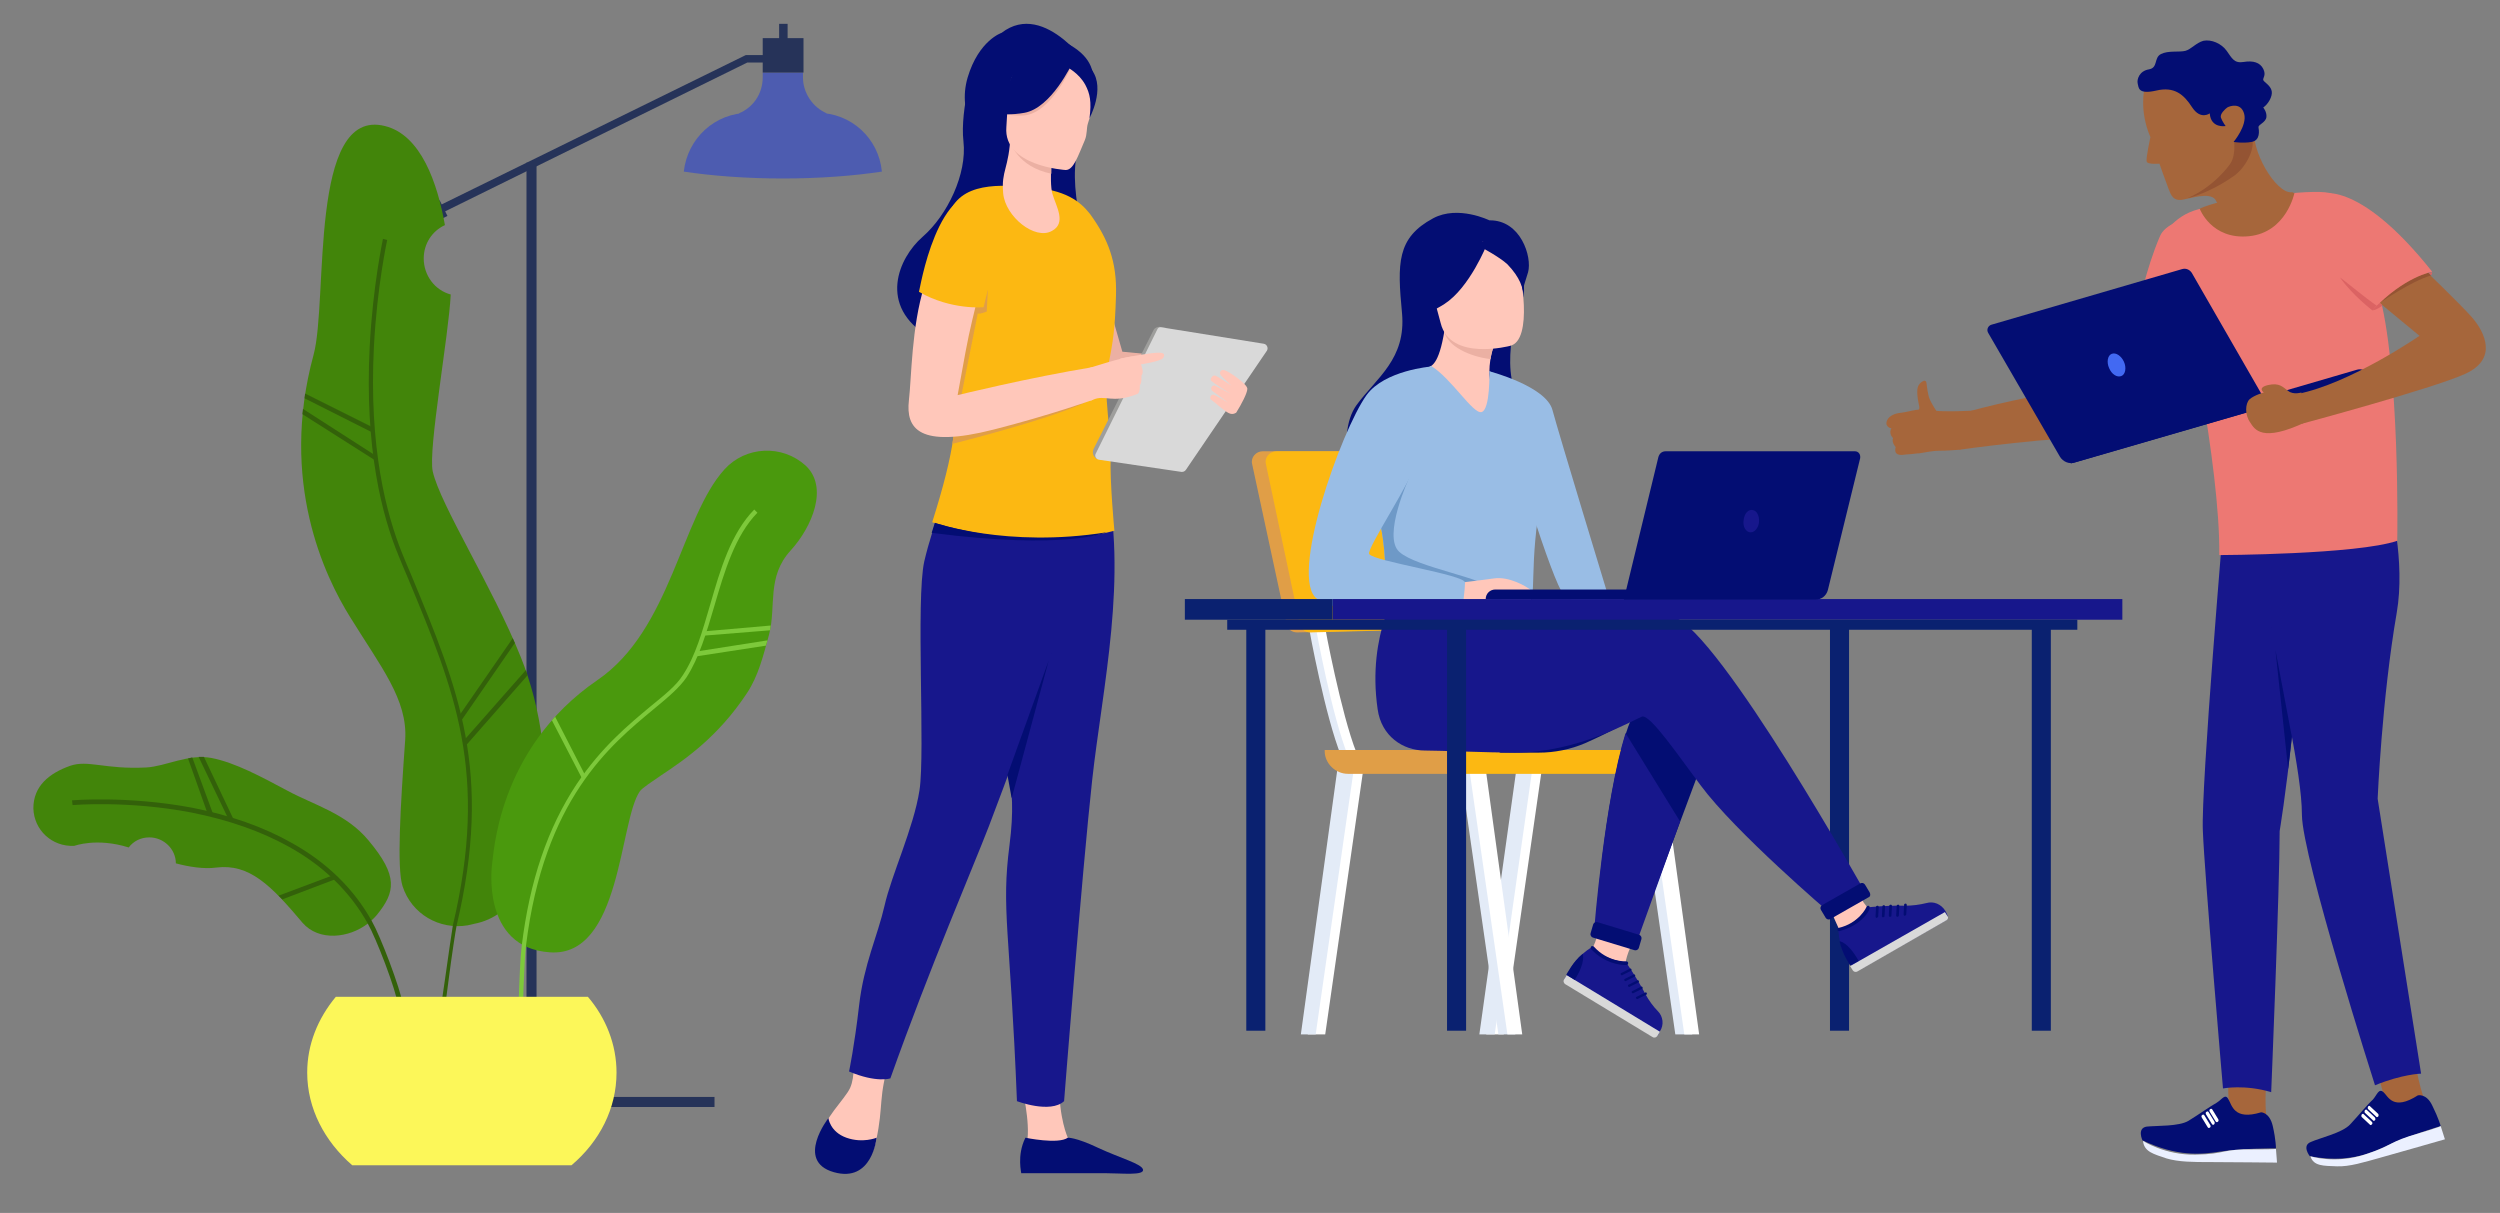 <?xml version="1.0" encoding="UTF-8"?>
<!-- Generator: $$$/GeneralStr/196=Adobe Illustrator 27.6.0, SVG Export Plug-In . SVG Version: 6.00 Build 0)  -->
<svg xmlns="http://www.w3.org/2000/svg" xmlns:xlink="http://www.w3.org/1999/xlink" version="1.1" id="Capa_1" x="0px" y="0px" viewBox="0 0 472 229" style="enable-background:new 0 0 472 229;" xml:space="preserve">
<rect x="0" y="0" width="472" height="229" fill="#808080" stroke="none"/>
<style type="text/css">
	.st0{fill:#0A2170;}
	.st1{fill:#FFFFFF;}
	.st2{fill:#E3EBF7;}
	.st3{clip-path:url(#SVGID_00000060004501809188036630000010170890240636822149_);fill:#E3EBF7;}
	.st4{clip-path:url(#SVGID_00000060004501809188036630000010170890240636822149_);fill:#FFFFFF;}
	.st5{clip-path:url(#SVGID_00000060004501809188036630000010170890240636822149_);fill:#FCB812;}
	.st6{clip-path:url(#SVGID_00000060004501809188036630000010170890240636822149_);fill:#E09E47;}
	.st7{clip-path:url(#SVGID_00000060004501809188036630000010170890240636822149_);fill:#030D73;}
	.st8{clip-path:url(#SVGID_00000060004501809188036630000010170890240636822149_);fill:#17178C;}
	.st9{clip-path:url(#SVGID_00000060004501809188036630000010170890240636822149_);fill:#FFC7BA;}
	.st10{clip-path:url(#SVGID_00000060004501809188036630000010170890240636822149_);fill:#EBB0A3;}
	.st11{clip-path:url(#SVGID_00000060004501809188036630000010170890240636822149_);fill:#99BDE5;}
	.st12{clip-path:url(#SVGID_00000060004501809188036630000010170890240636822149_);fill:#6E99C7;}
	.st13{clip-path:url(#SVGID_00000060004501809188036630000010170890240636822149_);fill:#D9D9D9;}
	.st14{fill:#17178C;}
	.st15{clip-path:url(#SVGID_00000129908489201906197420000005606798867742054811_);fill:#030D73;}
	.st16{clip-path:url(#SVGID_00000129908489201906197420000005606798867742054811_);fill:#17178C;}
	.st17{clip-path:url(#SVGID_00000129908489201906197420000005606798867742054811_);fill:#A6663B;}
	.st18{clip-path:url(#SVGID_00000129908489201906197420000005606798867742054811_);fill:#FFFFFF;}
	.st19{clip-path:url(#SVGID_00000129908489201906197420000005606798867742054811_);fill:#EBF0FF;}
	.st20{fill:#030D73;}
	.st21{clip-path:url(#SVGID_00000065777387591533492840000002577515256631981195_);fill:#A6663B;}
	.st22{clip-path:url(#SVGID_00000065777387591533492840000002577515256631981195_);fill:#945433;}
	.st23{clip-path:url(#SVGID_00000065777387591533492840000002577515256631981195_);fill:#ED7873;}
	.st24{clip-path:url(#SVGID_00000065777387591533492840000002577515256631981195_);fill:#DB6363;}
	.st25{clip-path:url(#SVGID_00000065777387591533492840000002577515256631981195_);fill:#030D73;}
	.st26{clip-path:url(#SVGID_00000065777387591533492840000002577515256631981195_);fill:#4269F2;}
	.st27{clip-path:url(#SVGID_00000065777387591533492840000002577515256631981195_);fill:#EBB0A3;}
	.st28{clip-path:url(#SVGID_00000065777387591533492840000002577515256631981195_);fill:#FFC7BA;}
	.st29{clip-path:url(#SVGID_00000065777387591533492840000002577515256631981195_);fill:#17178C;}
	.st30{clip-path:url(#SVGID_00000065777387591533492840000002577515256631981195_);fill:#FCB812;}
	.st31{clip-path:url(#SVGID_00000065777387591533492840000002577515256631981195_);fill:#E09E47;}
	.st32{clip-path:url(#SVGID_00000065777387591533492840000002577515256631981195_);fill:#9E9E9C;}
	.st33{clip-path:url(#SVGID_00000065777387591533492840000002577515256631981195_);fill:#D9D9D9;}
	.st34{clip-path:url(#SVGID_00000015326072294150572000000005314531759738191257_);fill:#030D73;}
	.st35{clip-path:url(#SVGID_00000015326072294150572000000005314531759738191257_);fill:#4D5CB0;}
	.st36{fill:#263359;}
	.st37{clip-path:url(#SVGID_00000005245487781879505850000010220700378485757828_);fill:#4D5CB0;}
	.st38{clip-path:url(#SVGID_00000062177651986176763810000017944738967438689974_);fill:#42850A;}
	.st39{clip-path:url(#SVGID_00000062177651986176763810000017944738967438689974_);fill:#33610A;}
	.st40{fill:#33610A;}
	.st41{clip-path:url(#SVGID_00000137815419535957303240000006685264429965517450_);fill:#4A990D;}
	.st42{clip-path:url(#SVGID_00000137815419535957303240000006685264429965517450_);fill:#7DC93B;}
	.st43{fill:#7DC93B;}
	.st44{clip-path:url(#SVGID_00000049216728085003424630000012297664167585063866_);fill:#33610A;}
	.st45{clip-path:url(#SVGID_00000070827711220239902950000013687082927729448103_);fill:#FCF759;}
</style>
<rect x="345.5" y="118" class="st0" width="3.6" height="76.6"></rect>
<polygon class="st1" points="287.6,145.2 280.6,195.3 283.9,195.3 291.1,145.2 "></polygon>
<polygon class="st2" points="286.3,145.2 279.3,195.3 282.2,195.3 289.3,145.2 "></polygon>
<polygon class="st2" points="312.6,145.2 319.5,195.3 316.3,195.3 309.1,145.2 "></polygon>
<polygon class="st1" points="313.9,145.2 320.8,195.3 318,195.3 310.8,145.2 "></polygon>
<polygon class="st2" points="279.2,145.2 286.1,195.3 282.9,195.3 275.7,145.2 "></polygon>
<polygon class="st1" points="280.5,145.2 287.4,195.3 284.6,195.3 277.4,145.2 "></polygon>
<polygon class="st1" points="253.8,145.2 246.9,195.3 250.2,195.3 257.4,145.2 "></polygon>
<polygon class="st2" points="252.5,145.2 245.6,195.3 248.4,195.3 255.6,145.2 "></polygon>
<g>
	<defs>
		<rect id="SVGID_1_" x="6.4" y="4.5" width="462.9" height="217.2"></rect>
	</defs>
	<clipPath id="SVGID_00000083063253869922437470000006540475626199875765_">
		<use xlink:href="#SVGID_1_" style="overflow:visible;"></use>
	</clipPath>
	<path style="clip-path:url(#SVGID_00000083063253869922437470000006540475626199875765_);fill:#E3EBF7;" d="M284.5,142.7l1.6-0.6   c-2.9-7.3-6-23.9-6-24.1l-1.7,0.3C278.5,119,281.6,135.3,284.5,142.7"></path>
	<path style="clip-path:url(#SVGID_00000083063253869922437470000006540475626199875765_);fill:#FFFFFF;" d="M285.8,142.7l1.6-0.6   c-2.9-7.3-6-23.9-6-24.1l-1.7,0.3C279.8,119,282.9,135.3,285.8,142.7"></path>
	<path style="clip-path:url(#SVGID_00000083063253869922437470000006540475626199875765_);fill:#E3EBF7;" d="M253.2,142.7l1.6-0.6   c-2.9-7.3-6-23.9-6-24.1l-1.7,0.3C247.2,119,250.2,135.3,253.2,142.7"></path>
	<path style="clip-path:url(#SVGID_00000083063253869922437470000006540475626199875765_);fill:#FFFFFF;" d="M254.5,142.7l1.6-0.6   c-2.9-7.3-6-23.9-6-24.1l-1.7,0.3C248.5,119,251.5,135.3,254.5,142.7"></path>
	<path style="clip-path:url(#SVGID_00000083063253869922437470000006540475626199875765_);fill:#FCB812;" d="M314.3,146.1h-38.5   v-4.5h41.7v1.3C317.5,144.6,316.1,146.1,314.3,146.1"></path>
	<path style="clip-path:url(#SVGID_00000083063253869922437470000006540475626199875765_);fill:#E09E47;" d="M254.5,146.1h21.3v-4.5   h-25.7v0.2C250.1,144.1,252.1,146.1,254.5,146.1"></path>
	<path style="clip-path:url(#SVGID_00000083063253869922437470000006540475626199875765_);fill:#E09E47;" d="M276.3,86.8l6.3,29.3   c0.3,1.2-0.7,2.4-1.9,2.4l-35.8,0.9c-1,0-1.8-0.6-2-1.6l-6.5-30.2c-0.3-1.2,0.7-2.4,2-2.4h36C275.3,85.2,276.1,85.8,276.3,86.8"></path>
	<path style="clip-path:url(#SVGID_00000083063253869922437470000006540475626199875765_);fill:#FCB812;" d="M278.8,86.8l6.3,29.3   c0.3,1.2-0.7,2.4-1.9,2.4l-35.8,0.9c-1,0-1.8-0.6-2-1.6L239,87.6c-0.3-1.2,0.7-2.4,2-2.4h36C277.8,85.2,278.6,85.8,278.8,86.8"></path>
	<path style="clip-path:url(#SVGID_00000083063253869922437470000006540475626199875765_);fill:#030D73;" d="M281.2,41.6   c0,0-5.9-2.9-10.6-0.4c-6.9,3.7-6.8,8.5-5.9,17.9c0.8,8.7-4.8,12.2-8.6,17.4s-3.7,21.9,20.3,19.6c24-2.3,12.7-15.4,9.8-21.9   c-2.9-6.5,0.8-18,2.3-22.8C289.3,48.5,287.1,41.5,281.2,41.6"></path>
	<path style="clip-path:url(#SVGID_00000083063253869922437470000006540475626199875765_);fill:#030D73;" d="M312.2,132.7   c-3.6,3.3-9.1,5.9-12.9,7.6c-2.8,1.2-5.8,1.8-8.8,1.8l-7.5,0C283,142.1,316.5,128.8,312.2,132.7"></path>
	<path style="clip-path:url(#SVGID_00000083063253869922437470000006540475626199875765_);fill:#030D73;" d="M323.2,139.1l-6,16.1   l-7.8,21c0,0-2.1,0.2-4.1-0.4c-1.9-0.5-4-1.9-4-1.9s1.6-22.5,5.7-35.5c1-3.3,2.7-6,4-7.5C317.2,123.4,323.2,139.1,323.2,139.1"></path>
	<path style="clip-path:url(#SVGID_00000083063253869922437470000006540475626199875765_);fill:#17178C;" d="M315.9,116.4   c-3.9-1.3-14-0.3-25-0.3l-2.3-3.9l-24.2-1.9c0,0-6.4,9.2-4.3,23.6c0.7,5.1,4.8,7.8,8.9,7.8c2.8,0,12.3,0.4,17,0.4   c12,0,22.4-6.2,24-6.8c1.5-0.6,7.1,7.7,11.1,13c6.6,8.9,24.3,24,24.3,24s3.4-1.3,4.9-1.8c1.6-0.6,2.2-1.4,2.2-1.4   S324.7,119.3,315.9,116.4"></path>
	<path style="clip-path:url(#SVGID_00000083063253869922437470000006540475626199875765_);fill:#FFC7BA;" d="M282.2,75.3   c1.6,1.4-2.6,3.6-5.7,3.3c-3.3-0.3-7.2-9.2-7.2-9.2c1.2-0.1,2.6-1.1,3.6-8.2l0.5,0.2l8.8,3.2c0,0-1,2.8-1,5.5   C281.2,71.7,281.8,74.9,282.2,75.3"></path>
	<path style="clip-path:url(#SVGID_00000083063253869922437470000006540475626199875765_);fill:#EBB0A3;" d="M282.4,65   c0,0-0.6,0.4-1,2.8c-4-0.5-8-2.4-8.7-5.1L282.4,65z"></path>
	<path style="clip-path:url(#SVGID_00000083063253869922437470000006540475626199875765_);fill:#FFC7BA;" d="M285.1,65.3   c0,0-11.3,3-13.1-4.3c-1.9-7.3-4-12,3.3-14.4c7.4-2.4,9.5,0.1,10.8,2.3C287.3,51.2,289.5,64.3,285.1,65.3"></path>
	<path style="clip-path:url(#SVGID_00000083063253869922437470000006540475626199875765_);fill:#030D73;" d="M280.7,46.2   c0,0-3.2,8.1-8,11.2c-4.4,2.8-4.8,1.3-4.8,1.3s1.8-3.6,1.9-8.1c0-1.3,0.8-2.6,1.9-3.2C275.1,45.7,278.2,43.7,280.7,46.2"></path>
	<path style="clip-path:url(#SVGID_00000083063253869922437470000006540475626199875765_);fill:#030D73;" d="M279.5,46.6   c0,0,3.6,1.9,5.1,3.3c2.4,2.5,3,4.5,3.1,6.3c0,0,0.6-8.7-2.9-11.3C280.9,42.2,279.5,46.6,279.5,46.6"></path>
	<path style="clip-path:url(#SVGID_00000083063253869922437470000006540475626199875765_);fill:#99BDE5;" d="M291.2,92.5   c-2.8,14.8-0.8,20.6-2.8,21.5c-0.8,0.4-2.4,0.9-4.8,1c-7.4,0.5-20.5-0.7-21-2.1c-1.7-4.8-0.5-6.2-1.9-13.5   c-0.1-0.8-0.3-1.6-0.6-2.5c-1.2-5-2.4-6.7,1.9-14.8c3.8-7.3,7.8-13.2,8.2-13c3.8,2.3,7.9,9.1,9.5,8.7c1.7-0.4,1.5-7.8,1.5-7.8   S293.4,80.9,291.2,92.5"></path>
	<path style="clip-path:url(#SVGID_00000083063253869922437470000006540475626199875765_);fill:#17178C;" d="M317.2,155.1l-8.3,23.1   c0,0-1.9-0.5-3.9-1c-1.9-0.5-4-1.9-4-1.9s1.9-24,5.9-36.9L317.2,155.1z"></path>
	<path style="clip-path:url(#SVGID_00000083063253869922437470000006540475626199875765_);fill:#99BDE5;" d="M281.2,70.1   c0,0,10.7,2.8,11.9,7.3c1.2,4.5,10.7,35.7,10.7,35.7s-6,1.7-8.5-0.7C293,109.9,285,83.1,285,83.1L281.2,70.1z"></path>
	<path style="clip-path:url(#SVGID_00000083063253869922437470000006540475626199875765_);fill:#6E99C7;" d="M287.4,114.6   c-7.7,1.6-24.3-0.3-24.8-1.7c-1.7-4.8-0.5-6.2-1.9-13.5l5.4-9.3c0,0-5.2,11.2-1.9,14.1c3.3,3,16.4,4.9,18.1,7.4   C283,112.9,287.3,113.7,287.4,114.6"></path>
	<path style="clip-path:url(#SVGID_00000083063253869922437470000006540475626199875765_);fill:#FFC7BA;" d="M274.9,110.1   c0,0,4.4-0.5,7.2-0.9c2.8-0.4,6.1,1.5,6.9,2.2c0.9,0.7-0.5,1.6-1.3,0.8c0,0,1.7,0.7,1.3,1.2c-0.4,0.5-1.9,0.4-2.5-0.2   c0,0,1.1,0.4,0.7,0.9c-0.4,0.4-1.4,0.7-2.3,0c-0.8-0.7-2.4-1.5-3.5-0.9c-1.1,0.6-5.9,1.3-5.9,1.3S276,112.9,274.9,110.1"></path>
	<path style="clip-path:url(#SVGID_00000083063253869922437470000006540475626199875765_);fill:#99BDE5;" d="M270.2,69.2   c0,0-8.8,0.7-12.2,5.4c-4.8,6.7-14.8,34.7-9.3,38.5c6.2,4.3,27.4,1.7,27.4,1.7s0.5-3.6,0.5-4.8c0-1.5-17.2-4-18.1-5.4   c-0.6-0.9,8.6-14.7,8.6-17C267.1,85.3,270.2,69.2,270.2,69.2"></path>
	<path style="clip-path:url(#SVGID_00000083063253869922437470000006540475626199875765_);fill:#FFC7BA;" d="M353.4,171.9   c0,0-1-0.1-2.6-3.4l-5.3,3c0,0,1.5,3.7,2.5,5.5L353.4,171.9z"></path>
	<path style="clip-path:url(#SVGID_00000083063253869922437470000006540475626199875765_);fill:#17178C;" d="M347.1,175.5   c0,0,2.9-0.5,5.6-4.2c0,0,3.7-0.4,6.9-0.3c1.5,0,2.9-0.2,4.1-0.5c1.4-0.4,2.8,0.2,3.6,1.5l0.3,0.6c0.2,0.4,0.1,1-0.3,1.2l-16.3,9.3   c-0.4,0.2-1,0.1-1.2-0.3l-1-1.8C348.6,181.1,347.2,178.8,347.1,175.5"></path>
	<path style="clip-path:url(#SVGID_00000083063253869922437470000006540475626199875765_);fill:#D9D9D9;" d="M367.4,173.8l-16.7,9.6   c-0.3,0.2-0.7,0.1-0.9-0.2l-0.5-0.8l17.9-10.2l0.5,0.8C367.9,173.2,367.8,173.6,367.4,173.8"></path>
	<path style="clip-path:url(#SVGID_00000083063253869922437470000006540475626199875765_);fill:#030D73;" d="M354.3,173.3   L354.3,173.3c-0.1,0-0.2-0.1-0.2-0.3l0.1-1.8c0-0.1,0.1-0.2,0.3-0.2c0.1,0,0.2,0.1,0.2,0.3l-0.1,1.8   C354.5,173.2,354.4,173.3,354.3,173.3"></path>
	<path style="clip-path:url(#SVGID_00000083063253869922437470000006540475626199875765_);fill:#030D73;" d="M355.5,173.2   L355.5,173.2c-0.1,0-0.2-0.1-0.2-0.3l0.1-1.8c0-0.1,0.1-0.2,0.3-0.2c0.1,0,0.2,0.1,0.2,0.3l-0.1,1.8   C355.8,173.1,355.6,173.2,355.5,173.2"></path>
	<path style="clip-path:url(#SVGID_00000083063253869922437470000006540475626199875765_);fill:#030D73;" d="M356.8,173.1   L356.8,173.1c-0.1,0-0.2-0.1-0.2-0.3l0.1-1.8c0-0.1,0.1-0.2,0.3-0.2c0.1,0,0.2,0.1,0.2,0.3l-0.1,1.8   C357.1,173,357,173.1,356.8,173.1"></path>
	<path style="clip-path:url(#SVGID_00000083063253869922437470000006540475626199875765_);fill:#030D73;" d="M358.2,173.1   L358.2,173.1c-0.1,0-0.2-0.1-0.2-0.3l0.1-1.8c0-0.1,0.1-0.2,0.3-0.2c0.1,0,0.2,0.1,0.2,0.3l-0.1,1.8   C358.5,173,358.3,173.1,358.2,173.1"></path>
	<path style="clip-path:url(#SVGID_00000083063253869922437470000006540475626199875765_);fill:#030D73;" d="M359.6,172.9   L359.6,172.9c-0.1,0-0.2-0.1-0.2-0.3l0.1-1.8c0-0.1,0.1-0.2,0.3-0.2c0.1,0,0.2,0.1,0.2,0.3l-0.1,1.8   C359.8,172.8,359.7,172.9,359.6,172.9"></path>
	<path style="clip-path:url(#SVGID_00000083063253869922437470000006540475626199875765_);fill:#030D73;" d="M347.3,177.7   c0,0,1.6,0.1,3.6,3.7l-1.6,0.9C349.3,182.2,347.8,180.1,347.3,177.7"></path>
	<path style="clip-path:url(#SVGID_00000083063253869922437470000006540475626199875765_);fill:#030D73;" d="M349.8,174.8   c-0.7,0.4-1.5,0.7-2.5,1c-0.2,0-0.4-0.1-0.4-0.2c0-0.2,0.1-0.4,0.2-0.4c3.9-0.9,5.3-3.9,5.3-4c0.1-0.2,0.3-0.2,0.4-0.2   c0.2,0.1,0.2,0.3,0.2,0.4C353.1,171.6,352.2,173.5,349.8,174.8"></path>
	<path style="clip-path:url(#SVGID_00000083063253869922437470000006540475626199875765_);fill:#030D73;" d="M352.8,169.4l-7.2,4.1   c-0.3,0.2-0.7,0.1-0.9-0.2l-0.9-1.5c-0.2-0.3-0.1-0.7,0.2-0.9l7.2-4.1c0.3-0.2,0.7-0.1,0.9,0.2l0.9,1.5   C353.2,168.9,353.1,169.3,352.8,169.4"></path>
	<path style="clip-path:url(#SVGID_00000083063253869922437470000006540475626199875765_);fill:#FFC7BA;" d="M306.8,182.6   c0,0,0-2,1.6-4.9l-6.7-2.2c0,0-0.1,2.7-2,4.9L306.8,182.6z"></path>
	<path style="clip-path:url(#SVGID_00000083063253869922437470000006540475626199875765_);fill:#17178C;" d="M300.6,178.8   c0,0,1.8,2.3,6.4,2.9c0,0,2.1,3,3.6,5.9c0.7,1.3,1.6,2.5,2.4,3.3c1,1,1.2,2.6,0.4,3.8l-0.3,0.6c-0.3,0.4-0.8,0.6-1.2,0.3l-16.1-9.8   c-0.4-0.3-0.6-0.8-0.3-1.2l1.1-1.8C296.5,182.9,297.8,180.4,300.6,178.8"></path>
	<path style="clip-path:url(#SVGID_00000083063253869922437470000006540475626199875765_);fill:#D9D9D9;" d="M312,195.8l-16.5-10   c-0.3-0.2-0.4-0.6-0.2-0.9l0.5-0.8l17.6,10.7l-0.5,0.8C312.7,195.9,312.3,196,312,195.8"></path>
	<path style="clip-path:url(#SVGID_00000083063253869922437470000006540475626199875765_);fill:#030D73;" d="M306,184L306,184   c-0.1-0.1,0-0.3,0.1-0.3l1.6-0.8c0.1-0.1,0.3,0,0.3,0.1c0.1,0.1,0,0.3-0.1,0.3l-1.6,0.8C306.2,184.2,306.1,184.1,306,184"></path>
	<path style="clip-path:url(#SVGID_00000083063253869922437470000006540475626199875765_);fill:#030D73;" d="M306.7,185.1   L306.7,185.1c-0.1-0.1,0-0.3,0.1-0.3l1.6-0.8c0.1-0.1,0.3,0,0.3,0.1c0.1,0.1,0,0.3-0.1,0.3l-1.6,0.8   C306.9,185.3,306.7,185.2,306.7,185.1"></path>
	<path style="clip-path:url(#SVGID_00000083063253869922437470000006540475626199875765_);fill:#030D73;" d="M307.4,186.2   L307.4,186.2c-0.1-0.1,0-0.3,0.1-0.3l1.6-0.8c0.1-0.1,0.3,0,0.3,0.1c0.1,0.1,0,0.3-0.1,0.3l-1.6,0.8   C307.6,186.4,307.4,186.3,307.4,186.2"></path>
	<path style="clip-path:url(#SVGID_00000083063253869922437470000006540475626199875765_);fill:#030D73;" d="M308.1,187.4   L308.1,187.4c-0.1-0.1,0-0.3,0.1-0.3l1.6-0.8c0.1-0.1,0.3,0,0.3,0.1c0.1,0.1,0,0.3-0.1,0.3l-1.6,0.8   C308.3,187.6,308.1,187.5,308.1,187.4"></path>
	<path style="clip-path:url(#SVGID_00000083063253869922437470000006540475626199875765_);fill:#030D73;" d="M308.9,188.5   L308.9,188.5c-0.1-0.1,0-0.3,0.1-0.3l1.6-0.8c0.1-0.1,0.3,0,0.3,0.1c0.1,0.1,0,0.3-0.1,0.3l-1.6,0.8   C309.1,188.7,309,188.6,308.9,188.5"></path>
	<path style="clip-path:url(#SVGID_00000083063253869922437470000006540475626199875765_);fill:#030D73;" d="M298.8,180.1   c0,0,0.7,1.4-1.5,4.9l-1.6-1C295.8,184,296.9,181.6,298.8,180.1"></path>
	<path style="clip-path:url(#SVGID_00000083063253869922437470000006540475626199875765_);fill:#030D73;" d="M302.5,180.9   c-0.7-0.4-1.4-1-2.1-1.7c-0.1-0.1-0.1-0.4,0-0.5c0.1-0.1,0.4-0.1,0.5,0c2.7,3,6,2.8,6.1,2.8c0.2,0,0.4,0.1,0.4,0.3   c0,0.2-0.1,0.4-0.3,0.4C307,182.2,304.8,182.3,302.5,180.9"></path>
	<path style="clip-path:url(#SVGID_00000083063253869922437470000006540475626199875765_);fill:#030D73;" d="M308.6,179.4l-7.9-2.4   c-0.3-0.1-0.5-0.5-0.4-0.8l0.5-1.7c0.1-0.3,0.5-0.5,0.8-0.4l7.9,2.4c0.3,0.1,0.5,0.5,0.4,0.8l-0.5,1.7   C309.3,179.3,308.9,179.5,308.6,179.4"></path>
</g>
<rect x="235.3" y="118" class="st0" width="3.6" height="76.6"></rect>
<rect x="273.2" y="118" class="st0" width="3.6" height="76.6"></rect>
<rect x="383.6" y="118" class="st0" width="3.6" height="76.6"></rect>
<rect x="251.6" y="113.1" class="st14" width="149.1" height="3.9"></rect>
<rect x="223.7" y="113.1" class="st0" width="27.9" height="3.9"></rect>
<rect x="231.7" y="117" class="st0" width="160.5" height="1.9"></rect>
<g>
	<defs>
		<rect id="SVGID_00000092454179171652653510000008440813898237016766_" x="6.4" y="4.5" width="462.9" height="217.2"></rect>
	</defs>
	<clipPath id="SVGID_00000119110977267071178370000009525006907731578782_">
		<use xlink:href="#SVGID_00000092454179171652653510000008440813898237016766_" style="overflow:visible;"></use>
	</clipPath>
	<path style="clip-path:url(#SVGID_00000119110977267071178370000009525006907731578782_);fill:#030D73;" d="M343.4,111.3h-61.1   c-1,0-1.8,0.8-1.8,1.8h63V111.3z"></path>
	<path style="clip-path:url(#SVGID_00000119110977267071178370000009525006907731578782_);fill:#030D73;" d="M306.6,113.1l6.5-26.8   c0.2-0.7,0.7-1.1,1.4-1.1h35.7c0.7,0,1.1,0.6,1,1.3l-6.1,24.9c-0.3,1.1-1.2,1.8-2.3,1.8H306.6z"></path>
	<path style="clip-path:url(#SVGID_00000119110977267071178370000009525006907731578782_);fill:#17178C;" d="M329.2,98.2   c-0.2,1.2,0.4,2.2,1.2,2.3c0.8,0.1,1.6-0.8,1.7-1.9c0.1-1.2-0.4-2.2-1.2-2.3C330.1,96.1,329.3,97,329.2,98.2"></path>
	<path style="clip-path:url(#SVGID_00000119110977267071178370000009525006907731578782_);fill:#A6663B;" d="M428,201.8   c0,0-0.6,6.9,0,9.7c0,0-1.9,1.4-7-2.2c0,0-0.7-3.2,0-7.4C421,202,424.2,195.7,428,201.8"></path>
	<path style="clip-path:url(#SVGID_00000119110977267071178370000009525006907731578782_);fill:#030D73;" d="M426.9,210   c0,0,1.6,0,2.2,2.6c0.6,2.6,0.6,4.2,0.6,4.2s-6.6,0-10.4,0.6c-3.8,0.6-8.3,1-14.8-2.1c0,0-1.1-2.3,0.8-2.6c1.9-0.2,6.1,0,7.9-1.1   c1.8-1.1,4.2-2.8,5.3-3.4c1-0.6,1.6-1.8,2.2-0.7C421.4,208.6,421.7,211.6,426.9,210"></path>
	<path style="clip-path:url(#SVGID_00000119110977267071178370000009525006907731578782_);fill:#FFFFFF;" d="M418.7,211.8   L418.7,211.8c-0.1,0.1-0.3,0.1-0.4-0.1l-1.1-1.8c-0.1-0.2-0.1-0.4,0.1-0.5c0.1-0.1,0.3-0.1,0.4,0.1l1.1,1.8   C418.9,211.5,418.9,211.7,418.7,211.8"></path>
	<path style="clip-path:url(#SVGID_00000119110977267071178370000009525006907731578782_);fill:#FFFFFF;" d="M418,212.3L418,212.3   c-0.1,0.1-0.3,0.1-0.4-0.1l-1.1-1.8c-0.1-0.2-0.1-0.4,0.1-0.5c0.1-0.1,0.3-0.1,0.4,0.1l1.1,1.8C418.2,212,418.1,212.2,418,212.3"></path>
	<path style="clip-path:url(#SVGID_00000119110977267071178370000009525006907731578782_);fill:#FFFFFF;" d="M417.2,212.9   L417.2,212.9c-0.1,0.1-0.3,0.1-0.4-0.1l-1.1-1.8c-0.1-0.2-0.1-0.4,0.1-0.5c0.1-0.1,0.3-0.1,0.4,0.1l1.1,1.8   C417.4,212.6,417.4,212.8,417.2,212.9"></path>
	<path style="clip-path:url(#SVGID_00000119110977267071178370000009525006907731578782_);fill:#EBF0FF;" d="M429.7,216.9l0.2,2.6   c0,0-9.7-0.1-12.7-0.1c-3,0-5.9,0-8.2-0.7c-2.3-0.8-4.2-1.2-4.4-3.3c0,0,4.1,2.7,9.9,2.6c5.9-0.1,4.8-1.1,11.1-1   C430,217,429.7,216.9,429.7,216.9"></path>
	<path style="clip-path:url(#SVGID_00000119110977267071178370000009525006907731578782_);fill:#A6663B;" d="M455.6,198.6   c0,0,1.1,6.8,2.3,9.4c0,0-1.5,1.9-7.3-0.1c0,0-1.5-2.9-1.7-7.2C448.9,200.7,450.5,193.7,455.6,198.6"></path>
	<path style="clip-path:url(#SVGID_00000119110977267071178370000009525006907731578782_);fill:#030D73;" d="M456.5,206.8   c0,0,1.6-0.4,2.7,1.9c1.2,2.4,1.6,3.9,1.6,3.9s-6.4,1.9-9.9,3.6c-3.5,1.7-7.8,3.4-14.8,2.1c0,0-1.6-2,0.2-2.7   c1.8-0.8,5.9-1.7,7.4-3.3c1.5-1.6,3.4-3.9,4.3-4.7c0.8-0.9,1.1-2.2,2-1.4C450.9,207,451.8,209.8,456.5,206.8"></path>
	<path style="clip-path:url(#SVGID_00000119110977267071178370000009525006907731578782_);fill:#FFFFFF;" d="M449,210.8L449,210.8   c-0.1,0.1-0.3,0.2-0.4,0l-1.5-1.4c-0.1-0.1-0.1-0.3,0-0.5c0.1-0.1,0.3-0.2,0.4,0l1.5,1.4C449.1,210.4,449.1,210.7,449,210.8"></path>
	<path style="clip-path:url(#SVGID_00000119110977267071178370000009525006907731578782_);fill:#FFFFFF;" d="M448.4,211.5   L448.4,211.5c-0.1,0.1-0.3,0.2-0.4,0l-1.5-1.4c-0.1-0.1-0.1-0.3,0-0.5c0.1-0.1,0.3-0.2,0.4,0l1.5,1.4   C448.5,211.2,448.5,211.4,448.4,211.5"></path>
	<path style="clip-path:url(#SVGID_00000119110977267071178370000009525006907731578782_);fill:#FFFFFF;" d="M447.8,212.3   L447.8,212.3c-0.1,0.1-0.3,0.2-0.4,0l-1.5-1.4c-0.1-0.1-0.1-0.3,0-0.5c0.1-0.1,0.3-0.2,0.4,0l1.5,1.4   C447.9,211.9,448,212.1,447.8,212.3"></path>
	<path style="clip-path:url(#SVGID_00000119110977267071178370000009525006907731578782_);fill:#EBF0FF;" d="M460.8,212.6l0.8,2.5   c0,0-9.4,2.7-12.3,3.5c-2.9,0.8-5.7,1.7-8.1,1.6c-2.5-0.1-4.4,0-5-1.9c0,0,4.6,1.5,10.2-0.3c5.6-1.8,4.4-2.4,10.5-4.1   C461.2,212.6,460.8,212.6,460.8,212.6"></path>
	<path style="clip-path:url(#SVGID_00000119110977267071178370000009525006907731578782_);fill:#17178C;" d="M420,96.1   c0,0-4.5,52.8-4.1,60.8c0.3,8,3.8,48.6,3.8,48.6s4.1-0.8,9.1,0.7c0,0,1.6-38.6,1.6-49.3c0,0,4.7-28,4.7-60.9   C435,96,427.4,96,420,96.1"></path>
	<path style="clip-path:url(#SVGID_00000119110977267071178370000009525006907731578782_);fill:#17178C;" d="M451.2,94.7   c0,0,3,11.2,1.3,21c-2.8,16.2-3.6,35.1-3.6,35.1l8.2,51.9c0,0-3.6,0.1-8.7,2.2c0,0-13.8-43.2-13.8-51.1c0-7.9-4.1-24.9-5.5-34.1   c-1.3-9.2-4.5-23.3-4.5-23.3S445.3,96,451.2,94.7"></path>
</g>
<polygon class="st20" points="432.7,139.1 429.6,122.7 432,145.2 "></polygon>
<g>
	<defs>
		<rect id="SVGID_00000178194672531441962870000001749125684159995058_" x="6.4" y="4.5" width="462.9" height="217.2"></rect>
	</defs>
	<clipPath id="SVGID_00000155867222180007972340000004841302378576680361_">
		<use xlink:href="#SVGID_00000178194672531441962870000001749125684159995058_" style="overflow:visible;"></use>
	</clipPath>
	<path style="clip-path:url(#SVGID_00000155867222180007972340000004841302378576680361_);fill:#A6663B;" d="M415.2,64.3   c0,0-3.1-4.3-9.4-5.9l-5.1,13.8c0,0-17,1.8-32.2,6.4l1.5,6.3c0,0,18.4-2.6,27.1-2.3c5,0.2,10.1-2,12.1-5.5   C411.1,73.6,415.2,64.3,415.2,64.3"></path>
	<path style="clip-path:url(#SVGID_00000155867222180007972340000004841302378576680361_);fill:#945433;" d="M405.6,59   c0,0,6.2,4.3,8.6,7.7l0.3-0.7C414.5,66,412,62.2,405.6,59"></path>
	<path style="clip-path:url(#SVGID_00000155867222180007972340000004841302378576680361_);fill:#ED7873;" d="M421.5,40.1   c0,0,6.1,5.9-6.7,26.5c0,0-2.8-4.9-11.1-8.5c0,0,1.4-7.2,4.1-13.5C409.7,40.1,421.5,40.1,421.5,40.1"></path>
	<path style="clip-path:url(#SVGID_00000155867222180007972340000004841302378576680361_);fill:#DB6363;" d="M405.6,59   c0,0-1.2-0.7-1.9-0.9c0,0,0.2,0.7,1.6,1.6L405.6,59z"></path>
	<path style="clip-path:url(#SVGID_00000155867222180007972340000004841302378576680361_);fill:#DB6363;" d="M414.9,66.7   c0,0-0.3,0.1-0.7,0l0.3-0.7L414.9,66.7z"></path>
	<path style="clip-path:url(#SVGID_00000155867222180007972340000004841302378576680361_);fill:#A6663B;" d="M356.2,79.6   c0.2-0.8,1.1-1.4,2.2-1.6c1-0.1,2.3-0.4,2.7-0.5c0,0,0,0,0.1,0c0,0,0,0,0,0v0c0.7-0.2,1.4-0.2,2.6-0.1c3.1,0.5,9.2,0.1,9.2,0.1   s-1.9,4.6-2.9,7.4c-1.5,0.1-2.5,0.2-4,0.2c-1.2,0-2.5,0.3-3.8,0.5v0c0,0-0.1,0-0.2,0c0,0,0,0-0.1,0c-0.6,0.1-1.8,0.2-2.1,0.2   c-2.2,0.4-2.2-0.6-2-1.4c0,0-0.8-0.8-0.5-1.7c0,0-0.9-0.8-0.3-1.9C356.9,81,355.9,80.4,356.2,79.6"></path>
	<path style="clip-path:url(#SVGID_00000155867222180007972340000004841302378576680361_);fill:#A6663B;" d="M365.8,77.9   c0,0-1.1-1.6-1.5-2.6c-0.3-0.7-0.5-2.3-0.6-3.1c0-0.2-0.3-0.4-0.5-0.3c-0.5,0.2-1.1,0.7-1.2,1.6c-0.1,1.4,0.2,2.3,0.3,3   c0.2,0.7,0,1.1-0.8,1.2C360.5,78,365.8,77.9,365.8,77.9"></path>
	<path style="clip-path:url(#SVGID_00000155867222180007972340000004841302378576680361_);fill:#ED7873;" d="M452.6,102.1   c0,0,0.6-32.9-3.6-47.3c-4.1-14.5-6.4-17.1-8.7-18.2c-2.2-1.1-15.5,0.4-25.2,2.9c-9.7,2.5-9.7,15.6-9.7,15.6s2.8-0.6,6.8,0.6   c0,0,7,32,6.8,49.1C419.1,104.8,445,104.7,452.6,102.1"></path>
	<path style="clip-path:url(#SVGID_00000155867222180007972340000004841302378576680361_);fill:#A6663B;" d="M433.2,36.4   c0,0-1.5,7.5-8.6,8.2c-7.1,0.7-9.3-5.2-9.3-5.2S419.8,37,433.2,36.4"></path>
	<path style="clip-path:url(#SVGID_00000155867222180007972340000004841302378576680361_);fill:#A6663B;" d="M404.9,16.6   c0,0-1.1,4.2,1.1,9.3c0,0-0.9,4-0.7,4.6c0.1,0.6,2.4,0.4,2.4,0.4s1.2,3.4,1.7,4.7s0.9,2.4,2.7,2.1c1.7-0.3,4.9-1.4,6.1-0.1   c0.2,0.2,2.1,4.8,5.3,3.4c0.7-0.3,11.5-4.8,9.1-4.7c-2.9,0.2-7.8-7.9-7-12.6c0.8-4.7-0.3-10.7-4.8-12.2   C416.2,10.2,406,11,404.9,16.6"></path>
	<path style="clip-path:url(#SVGID_00000155867222180007972340000004841302378576680361_);fill:#945433;" d="M425.2,26.3   c-0.6-2.1-3.4,0.4-3.4,0.4s0.3,2.5-0.6,4c-0.3,0.6-3.4,4.7-8.2,6.7c0,0,3.7-0.7,8.5-4C423.9,31.9,425.8,28.1,425.2,26.3"></path>
	<path style="clip-path:url(#SVGID_00000155867222180007972340000004841302378576680361_);fill:#030D73;" d="M420.2,23.8   c0,0-2.8,0.5-3-2.4c0,0-1.7,1.3-3.3-1.1c-1.6-2.5-3.4-4-6.8-3.2c-3.5,0.8-3.3-0.6-3.5-1.3c-0.2-0.8,0.3-2.4,2.1-2.7   s0.9-2.2,2.3-2.9c1.4-0.7,3.4-0.3,4.6-0.6c1.1-0.3,2-1.5,3.4-1.9c1.5-0.3,3.4,0.5,4.4,1.9c1,1.4,1.4,2.4,3.2,2.1   c1.8-0.3,3.1,0.1,3.7,1.3c0.6,1.2-0.1,1.7,0,2.1c0.1,0.4,1.4,1,1.6,2.1c0.2,1-0.7,2.5-1.6,3.1c0,0,0.7,0.8,0.6,1.8   c-0.1,1-1.5,1.4-1.5,1.9c0.1,0.6,0.4,2.5-1.3,2.8c-1.6,0.3-3.4,0-3.4,0s2.6-3.1,2-5.3c-0.6-2.2-2.7-1.5-3.2-1.2   c-0.4,0.3-1.4,1.2-1.2,1.9C419.6,23,420.2,23.8,420.2,23.8"></path>
	<path style="clip-path:url(#SVGID_00000155867222180007972340000004841302378576680361_);fill:#030D73;" d="M390.5,85.7L445,69.8   c1-0.3,2.1,0.3,2.4,1.3l-56.4,16.4L390.5,85.7z"></path>
	<path style="clip-path:url(#SVGID_00000155867222180007972340000004841302378576680361_);fill:#030D73;" d="M428.3,76.7l-14.5-25.2   c-0.4-0.6-1.1-0.9-1.8-0.7l-36,10.5c-0.7,0.2-1,1-0.6,1.6l13.5,23.3c0.6,1,1.8,1.5,2.9,1.1L428.3,76.7z"></path>
	<path style="clip-path:url(#SVGID_00000155867222180007972340000004841302378576680361_);fill:#4269F2;" d="M401,68.3   c0.5,1.1,0.3,2.4-0.5,2.7c-0.8,0.3-1.8-0.3-2.3-1.5c-0.5-1.1-0.3-2.4,0.5-2.7C399.5,66.5,400.5,67.2,401,68.3"></path>
	<path style="clip-path:url(#SVGID_00000155867222180007972340000004841302378576680361_);fill:#A6663B;" d="M457.1,50.3   c0,0-4.9,1.3-8.3,6.5l8,6.6c0,0-13,9-23.1,11l0.9,5.6c0,0,24.6-6.6,30.8-9.4s3.8-7.8,1.3-10.7C464.1,57,457.1,50.3,457.1,50.3"></path>
	<path style="clip-path:url(#SVGID_00000155867222180007972340000004841302378576680361_);fill:#A6663B;" d="M434.5,74.1   c0,0-1.5,0.5-2.5-0.3c-1-0.7-1.6-1.6-3.8-1.1c-2.1,0.5-0.8,1.4-0.8,1.4s-1.8,0.5-2.7,1.3c-0.8,0.8-0.9,2.9,0.1,4.3   c0.9,1.4,2.2,3.9,10.5,0L434.5,74.1z"></path>
	<path style="clip-path:url(#SVGID_00000155867222180007972340000004841302378576680361_);fill:#945433;" d="M449.3,57.2   c0,0,5.9-4.1,9.7-5.2l-0.5-0.5C458.4,51.5,454.2,52.5,449.3,57.2"></path>
	<path style="clip-path:url(#SVGID_00000155867222180007972340000004841302378576680361_);fill:#ED7873;" d="M437.6,36.7   c0,0,7.2-3.5,21.6,14.6c0,0-5.3,0.9-11.2,7.2c0,0-9.9-9.5-11.8-13.8S437.6,36.7,437.6,36.7"></path>
	<path style="clip-path:url(#SVGID_00000155867222180007972340000004841302378576680361_);fill:#DB6363;" d="M448.7,57.7l-0.8,0.9   c0,0-3.8-2.9-6.1-6.2C441.8,52.3,446.9,56.5,448.7,57.7"></path>
	<path style="clip-path:url(#SVGID_00000155867222180007972340000004841302378576680361_);fill:#DB6363;" d="M449.3,57.2   c0,0-1,0.8-1.4,1.4c0,0,0.7,0,1.9-0.9L449.3,57.2z"></path>
	<path style="clip-path:url(#SVGID_00000155867222180007972340000004841302378576680361_);fill:#DB6363;" d="M459.2,51.4   c0,0,0,0.3-0.2,0.6l-0.5-0.5L459.2,51.4z"></path>
	<path style="clip-path:url(#SVGID_00000155867222180007972340000004841302378576680361_);fill:#030D73;" d="M184.1,11.5   c0,0-2.9,9-2.2,15.2c0.7,6.1-3,13.9-7.7,18c-4.6,4-8.5,13.1,1.2,18.9s27.6,1.9,29.5-7.2c1.9-9.1-3.7-18.6-1.4-28.4   c2.3-9.7,6.6-15.8-3-20.3C190.7,3.1,184.1,11.5,184.1,11.5"></path>
	<path style="clip-path:url(#SVGID_00000155867222180007972340000004841302378576680361_);fill:#EBB0A3;" d="M232.3,68.4l-20.4-2   l-5.7-19.8l-5.5,3.2c0,0,4.1,21.8,8.8,23.4c4.7,1.6,20.6-1.3,20.6-1.3L232.3,68.4z"></path>
	<path style="clip-path:url(#SVGID_00000155867222180007972340000004841302378576680361_);fill:#FFC7BA;" d="M192.9,205.1   c0,0,1.7,6.8,1,10.6c0,0,3,1.8,6.4,0.7c3.4-1.1,1.3-1.6,1.3-1.6s-1.7-3.7-1.6-10.1L192.9,205.1z"></path>
	<path style="clip-path:url(#SVGID_00000155867222180007972340000004841302378576680361_);fill:#030D73;" d="M193.6,214.8   c0,0,6.2,1.3,8,0c0,0,1.5-0.1,5.7,1.9c4.3,2,8.2,3,8.5,4.1c0.3,1.2-4.1,0.7-7.1,0.7h-15.9C192.9,221.6,191.9,218.2,193.6,214.8"></path>
	<path style="clip-path:url(#SVGID_00000155867222180007972340000004841302378576680361_);fill:#FFC7BA;" d="M161.1,199.7   c0,0,0.4,3.5-0.6,5.7c-1,2.2-5.2,5.9-5.7,9.7c-0.5,3.8,0.3,4.5,1.9,5.2c1.6,0.7,7.2,2,8.7-4.9c1.5-6.9,0.3-8.1,2.7-15.7H161.1z"></path>
	<path style="clip-path:url(#SVGID_00000155867222180007972340000004841302378576680361_);fill:#030D73;" d="M156.4,211.1   c0,0,0.3,2.6,3.4,3.7c3.1,1.1,5.7,0,5.7,0s-0.8,8.6-8.1,6.5S156.4,211.1,156.4,211.1"></path>
	<path style="clip-path:url(#SVGID_00000155867222180007972340000004841302378576680361_);fill:#17178C;" d="M184,91.9   c0,0-2.5,26.2,1.6,38.4c4.1,12.2,6.6,16.8,5,29.2c-1.6,12.4,0.1,15.9,1.4,48.4c0,0,6.3,2.4,8.9,0c0,0,3.4-43.3,5.3-60.6   c1.9-17.3,6.9-38.8,2.4-57.4L184,91.9z"></path>
	<path style="clip-path:url(#SVGID_00000155867222180007972340000004841302378576680361_);fill:#17178C;" d="M206.2,88.9   c0,0,0.4,11-4.8,26.3c-5.2,15.3-11.7,33-14.7,40.8c-3,7.8-11.1,26.5-18.6,47.6c0,0-2.6,0.9-7.8-1.3c0,0,1-4.7,1.9-12.5   c0.9-7.8,3.5-13.1,4.8-18.8c1.3-5.8,5.5-14.7,6.6-21.8c1.1-7.1-0.7-36,0.9-43.2c1.7-7.3,5.3-16,5.3-16L206.2,88.9z"></path>
	<path style="clip-path:url(#SVGID_00000155867222180007972340000004841302378576680361_);fill:#FCB812;" d="M194.2,35.3   C189.5,35,180.9,34,179,41c-2,6.9-0.4,24.3,0.9,30.8c1.2,6.5,0.4,13.2-3.9,26.8c0,0,18.1,6,34.4,1.6c0,0-0.9-9.5-0.7-13.9   c0.2-4.3-1.5-11.9-0.5-17s1.3-7.1,1.5-13.5c0.2-6.4-1.5-10.7-4.9-15.4C203.9,38,201.2,35.8,194.2,35.3"></path>
	<path style="clip-path:url(#SVGID_00000155867222180007972340000004841302378576680361_);fill:#FFC7BA;" d="M198.6,43.6   c-3.2,1.8-8.8-2.7-9.2-7.1c-0.4-4.4,1.1-4.5,1.4-11.2c0,0,5.6,1.7,8,1.7c0,0-0.8,7.2-0.1,9.6C199.4,39,201.4,42.1,198.6,43.6"></path>
	<path style="clip-path:url(#SVGID_00000155867222180007972340000004841302378576680361_);fill:#EBB0A3;" d="M198.5,31.6   c0,0-5.5-2.5-7.7-4.7c0,0,1.3,4.6,7.7,5.9L198.5,31.6z"></path>
	<path style="clip-path:url(#SVGID_00000155867222180007972340000004841302378576680361_);fill:#030D73;" d="M206.3,13.5   c0,0-8.9-13.7-17.2-7.3c0,0-4.3,1.4-6.4,8.4c-2.1,7.1,2.3,13,4.9,11.8c1.7-0.7,3,0.8,3,0.8L206.3,13.5z"></path>
	<path style="clip-path:url(#SVGID_00000155867222180007972340000004841302378576680361_);fill:#FFC7BA;" d="M201.2,32.1   c0,0-11.8-0.7-11.2-8.1c0.6-7.4-0.6-12.4,7-12.2c7.6,0.2,9,3.1,9.2,5.6c0.3,2.8-0.2,3.9-0.8,5.9c-0.3,0.9-0.1,2-0.6,3.2   C203.5,29.5,202.7,32.1,201.2,32.1"></path>
	<path style="clip-path:url(#SVGID_00000155867222180007972340000004841302378576680361_);fill:#EBB0A3;" d="M202.3,12.5   c0,0-3.8,8.9-9,9.3c-1.8,0.1-3.2-0.2-3.2-0.2s5,0.6,6.3-4.6C196.4,16.9,200.2,8.2,202.3,12.5"></path>
	<path style="clip-path:url(#SVGID_00000155867222180007972340000004841302378576680361_);fill:#030D73;" d="M201.5,12.7   c0,0,2.2,1.1,3.4,3.3c0.9,1.7,1.2,3.2,0.8,6.3c0,0,3-5.5,0.5-9C203.6,9.5,201.5,12.7,201.5,12.7"></path>
	<path style="clip-path:url(#SVGID_00000155867222180007972340000004841302378576680361_);fill:#030D73;" d="M202.4,12   c0,0-3.9,8.4-9,9.3c-5.1,0.9-7.1-0.6-7.1-0.6s4-2.7,5.2-7.9C191.5,12.7,200.3,7.7,202.4,12"></path>
	<path style="clip-path:url(#SVGID_00000155867222180007972340000004841302378576680361_);fill:#E09E47;" d="M186.5,54.8l-0.2,4   c0,0-1,0.5-1.7,0.4l-3.3,16.5l-1.5-0.2l4.2-20.9L186.5,54.8z"></path>
	<path style="clip-path:url(#SVGID_00000155867222180007972340000004841302378576680361_);fill:#E09E47;" d="M179.8,83.8   c0,0,17.7-4.4,25.3-7.9l-24.9,5.4L179.8,83.8z"></path>
	<path style="clip-path:url(#SVGID_00000155867222180007972340000004841302378576680361_);fill:#9E9E9C;" d="M207.1,86.7l-0.3-0.3   c-0.5-0.4-0.6-1.1-0.3-1.7l11.3-22.4c0.2-0.4,0.7-0.6,1.1-0.6l1.2,0.2L207.1,86.7z"></path>
	<path style="clip-path:url(#SVGID_00000155867222180007972340000004841302378576680361_);fill:#D9D9D9;" d="M219.3,61.8l19.3,3.1   c0.6,0.1,0.9,0.8,0.6,1.3l-15.3,22.5c-0.2,0.3-0.5,0.4-0.8,0.4l-15.6-2.3c-0.6-0.1-0.9-0.7-0.6-1.2l11.6-23.4   C218.6,61.9,218.9,61.7,219.3,61.8"></path>
	<path style="clip-path:url(#SVGID_00000155867222180007972340000004841302378576680361_);fill:#FFC7BA;" d="M233.4,77.9   c1-1.6,2.1-3.7,2.1-4.5c0-0.9-3.5-3.3-4.3-3.5c-0.7-0.2-1,0.4-0.8,0.8c0.2,0.4,2.1,2.1,2.1,2.1s-2.7-1.8-3.1-1.9   c-0.5-0.1-0.9,0.6-0.8,0.9c0.1,0.3,3.8,2.6,3.8,2.6s-2.4-1.3-3-1.6c-0.7-0.2-1,0.8-0.4,1.1c0.5,0.3,2.8,2.1,2.8,2.1   s-2.3-1.4-2.7-1.5c-0.4-0.1-0.9,0.7-0.4,1c0.5,0.3,2.4,2.1,3.3,2.5C232.8,78.4,233.4,77.9,233.4,77.9"></path>
	<path style="clip-path:url(#SVGID_00000155867222180007972340000004841302378576680361_);fill:#FFC7BA;" d="M184.3,57.4   c0,0-1.3,5.1-2,9c-0.7,3.9-1.5,8.2-1.5,8.2s13.4-3.3,25.6-5.3l-0.1,6.2c0,0-8.1,2.9-18.7,5.6c-14.1,3.6-16.6-0.2-16-5.5   c0.5-4.3,0.5-13.9,2.9-21.6L184.3,57.4z"></path>
	<path style="clip-path:url(#SVGID_00000155867222180007972340000004841302378576680361_);fill:#FCB812;" d="M187.1,36.6   c4.1,1.4,1.4,9.7-1.4,21.4c0,0-6.1,0.6-12.2-2.9C173.6,55.2,176.9,33.1,187.1,36.6"></path>
	<path style="clip-path:url(#SVGID_00000155867222180007972340000004841302378576680361_);fill:#FFC7BA;" d="M205.6,69.5   c0,0,6.4-2.1,8.3-2.2c2-0.1,1.8,1,1.5,1.5c0,0,0.7,1.5,0.1,2.1c0,0,0.1,1.5-0.3,1.8c0,0,0.1,1.5-0.5,1.7c-4.9,1.9-6,0-8.4,1.1   S205.6,69.5,205.6,69.5"></path>
	<path style="clip-path:url(#SVGID_00000155867222180007972340000004841302378576680361_);fill:#FFC7BA;" d="M215.4,68.8   c0,0,3.8-0.6,4.2-1.2c0.5-0.9,0.1-1.2-2.3-0.9c-2.4,0.3-5.8,1-5.8,1S211.2,69.6,215.4,68.8"></path>
</g>
<polygon class="st20" points="190.2,146.3 198,124.7 191,150.7 "></polygon>
<g>
	<defs>
		<rect id="SVGID_00000058548145976423964470000005001001376027731085_" x="6.4" y="4.5" width="462.9" height="217.2"></rect>
	</defs>
	<clipPath id="SVGID_00000091705949797398700050000009849058591642040471_">
		<use xlink:href="#SVGID_00000058548145976423964470000005001001376027731085_" style="overflow:visible;"></use>
	</clipPath>
	<path style="clip-path:url(#SVGID_00000091705949797398700050000009849058591642040471_);fill:#030D73;" d="M208.9,100.5   c0,0-7.6,3.4-33,0.1l0.6-1.9C176.5,98.7,190.1,103.5,208.9,100.5"></path>
	<path style="clip-path:url(#SVGID_00000091705949797398700050000009849058591642040471_);fill:#4D5CB0;" d="M154.3,21.3h-12.9   c-6.4,0-11.6,4.8-12.3,11.1c5.3,0.8,11.8,1.3,18.7,1.3c6.9,0,13.4-0.5,18.7-1.3C165.9,26.1,160.7,21.3,154.3,21.3"></path>
</g>
<rect x="147.1" y="4.5" class="st36" width="1.6" height="5.4"></rect>
<rect x="99.4" y="30.7" class="st36" width="1.9" height="177.4"></rect>
<polygon class="st36" points="74.5,44.6 73.8,43.3 140.8,10.4 145.3,10.4 145.3,11.8 141.1,11.8 "></polygon>
<rect x="72.3" y="40.3" transform="matrix(0.896 -0.445 0.445 0.896 -10.456 39.216)" class="st36" width="12" height="3.3"></rect>
<g>
	<defs>
		<rect id="SVGID_00000059284090836598390730000001048477737254913439_" x="6.4" y="4.5" width="462.9" height="217.2"></rect>
	</defs>
	<clipPath id="SVGID_00000085222607186698409510000006740028509399863424_">
		<use xlink:href="#SVGID_00000059284090836598390730000001048477737254913439_" style="overflow:visible;"></use>
	</clipPath>
	<path style="clip-path:url(#SVGID_00000085222607186698409510000006740028509399863424_);fill:#4D5CB0;" d="M144,13.7v0.9   c0,3.1-1.8,5.7-4.5,6.8l8.3,5.4l8.3-5.4c-2.6-1.1-4.5-3.8-4.5-6.8v-0.9H144z"></path>
</g>
<rect x="144" y="7.2" class="st36" width="7.7" height="6.5"></rect>
<rect x="80.5" y="207.1" class="st36" width="54.4" height="1.9"></rect>
<g>
	<defs>
		<rect id="SVGID_00000179612416461357915640000002263535908859984828_" x="6.4" y="4.5" width="462.9" height="217.2"></rect>
	</defs>
	<clipPath id="SVGID_00000026866289931130434610000009910124117247431040_">
		<use xlink:href="#SVGID_00000179612416461357915640000002263535908859984828_" style="overflow:visible;"></use>
	</clipPath>
	<path style="clip-path:url(#SVGID_00000026866289931130434610000009910124117247431040_);fill:#42850A;" d="M69.6,158.7   c-4.2-5.1-10.3-6.7-15.3-9.4c-4.9-2.6-9.8-5.3-14.4-6.2c-4.4-0.8-8.6,1.6-12.3,1.8c-7.8,0.4-11-1.5-14.4-0.3   c-3.9,1.4-6.9,3.8-6.9,8c0.1,4.1,3.5,7.3,7.7,7.1c0.1,0,4.2-1.6,10.3,0.3c0.9-1.2,2.3-1.9,3.9-1.9c2.7,0,5,2.2,5,4.9   c2.6,0.7,5.4,1.1,7.6,0.8c6.3-0.8,10.4,3.4,16.3,10.4c3.1,3.6,8.8,2.9,12.3,0.2c0.6-0.5,1.2-1,1.7-1.6   C74.7,168.4,75.2,165.4,69.6,158.7"></path>
	<path style="clip-path:url(#SVGID_00000026866289931130434610000009910124117247431040_);fill:#42850A;" d="M98.3,124   c-5.2-13-15.2-28.7-16.6-35c-0.9-4.1,3-25.5,3.4-33.4c-3-0.8-5.1-3.6-5.1-6.8c0-2.8,1.6-5.2,4-6.3c-1.4-7.9-4.5-17-11.3-18.7   C58.2,20.1,62,56.7,59.2,67c-6.5,23.9,2.1,41.8,6.9,49.5c5.8,9.4,10.9,15.6,10.4,23.2c-0.9,12.5-1.6,24.2-0.5,27.6   c1.7,5.3,7,8.3,12.3,7.4c0.4-0.1,0.9-0.2,1.3-0.3C104.2,171.6,106.3,143.7,98.3,124"></path>
	<path style="clip-path:url(#SVGID_00000026866289931130434610000009910124117247431040_);fill:#33610A;" d="M82.5,199.9l-0.8-0.2   c0.4-1.4,1.4-8.5,2.3-14.7c0.7-4.9,1.3-9.2,1.5-10.3c6.8-28.8,0.4-44.2-8.5-65.6c-0.6-1.4-1.2-2.8-1.8-4.3c-3-7.3-6.4-20-5.4-39.4   c0.6-11.6,2.5-20.2,2.5-20.3l0.8,0.2c0,0.1-1.9,8.6-2.5,20.1c-1,19.2,2.4,31.8,5.3,39c0.6,1.5,1.2,2.9,1.8,4.3   c8.9,21.5,15.4,37,8.5,66.1c-0.2,1-0.9,5.5-1.5,10.2C83.9,191.3,82.9,198.4,82.5,199.9"></path>
</g>
<polygon class="st40" points="87.2,135.9 86.5,135.4 96.8,120.5 97.2,121.4 "></polygon>
<polygon class="st40" points="88.1,140.6 87.4,140 99.3,126.5 99.6,127.5 "></polygon>
<polygon class="st40" points="70.2,81.6 57.5,75.2 57.6,74.3 70.6,80.8 "></polygon>
<polygon class="st40" points="70.8,86.9 57.1,78.2 57.2,77.2 71.2,86.2 "></polygon>
<g>
	<defs>
		<rect id="SVGID_00000115489241399787082910000018303305660990655113_" x="6.4" y="4.5" width="462.9" height="217.2"></rect>
	</defs>
	<clipPath id="SVGID_00000047039692118182057880000009984667127784540308_">
		<use xlink:href="#SVGID_00000115489241399787082910000018303305660990655113_" style="overflow:visible;"></use>
	</clipPath>
	<path style="clip-path:url(#SVGID_00000047039692118182057880000009984667127784540308_);fill:#4A990D;" d="M120.8,149.4   c0.4-0.6,2.4-1.9,4-3c4.5-3,10.7-7.2,16.2-15.5c2.2-3.3,3.1-7.1,4.2-11.1c1.4-5.4-0.5-10.9,4.1-15.9c4-4.4,7.2-11.9,2.8-16   c-4.4-4-11.3-3.7-15.3,0.7c-8.2,9-10.1,30.3-24,39.8c-19,13-19.6,33.3-19.9,34.8c0,0-2.2,15.7,10.9,16.6   C117.3,180.8,116.9,155,120.8,149.4"></path>
	<path style="clip-path:url(#SVGID_00000047039692118182057880000009984667127784540308_);fill:#7DC93B;" d="M98.5,202.1l-0.9,0   l0-0.1c0.1-4.9,0.4-19.7,0.9-23.4c1.5-12.3,4.9-22.3,10.4-30.6c4.7-7,9.8-11.2,14-14.7c2.7-2.2,4.8-3.9,6-5.8   c2.4-3.6,3.7-8.3,5.2-13.4c1.9-6.6,3.9-13.4,8.3-17.9l0.6,0.6c-4.2,4.3-6.2,11-8.1,17.5c-1.5,5.1-2.9,9.9-5.3,13.6   c-1.3,1.9-3.4,3.7-6.2,6c-8.2,6.8-20.7,17-24.1,44.7c-0.3,2.5-0.6,10.3-0.9,23.3L98.5,202.1z"></path>
</g>
<polygon class="st43" points="133,120 132.9,119.2 145.5,118.1 145.4,119 "></polygon>
<polygon class="st43" points="131.6,123.9 131.5,123 144.9,120.9 144.6,121.9 "></polygon>
<polygon class="st43" points="109.9,147 104.2,136 104.8,135.3 110.6,146.6 "></polygon>
<g>
	<defs>
		<rect id="SVGID_00000114780672885463827870000014823457760132845745_" x="6.4" y="4.5" width="462.9" height="217.2"></rect>
	</defs>
	<clipPath id="SVGID_00000181772670021069767160000009670686112101043600_">
		<use xlink:href="#SVGID_00000114780672885463827870000014823457760132845745_" style="overflow:visible;"></use>
	</clipPath>
	<path style="clip-path:url(#SVGID_00000181772670021069767160000009670686112101043600_);fill:#33610A;" d="M75.3,190.3   c-0.6-3.7-4.3-13.2-5.9-16c-3.3-5.9-8.3-10.8-14.8-14.4c-5.2-2.9-11.4-5.1-18.5-6.5c-12-2.3-22.3-1.4-22.4-1.4l-0.1-0.9   c0.1,0,10.5-0.9,22.7,1.4c7.1,1.4,13.4,3.6,18.7,6.6c6.7,3.7,11.8,8.7,15.2,14.8c1.6,2.8,5.3,12.4,6,16.2L75.3,190.3z"></path>
</g>
<polygon class="st40" points="39.3,153.9 35.5,143.2 36.3,143 40.2,153.6 "></polygon>
<polygon class="st40" points="43.3,155 37.5,142.9 38.5,142.9 44.1,154.7 "></polygon>
<polygon class="st40" points="52.6,169.1 63,165.2 63.3,166 53.3,169.8 "></polygon>
<g>
	<defs>
		<rect id="SVGID_00000167382855450761064800000006328690974218250146_" x="6.4" y="4.5" width="462.9" height="217.2"></rect>
	</defs>
	<clipPath id="SVGID_00000113334903994026434980000011612845460609785753_">
		<use xlink:href="#SVGID_00000167382855450761064800000006328690974218250146_" style="overflow:visible;"></use>
	</clipPath>
	<path style="clip-path:url(#SVGID_00000113334903994026434980000011612845460609785753_);fill:#FCF759;" d="M58,202.5   c0,6.8,3.3,13,8.5,17.5h41.4c5.3-4.5,8.5-10.7,8.5-17.5c0-5.3-2-10.3-5.4-14.3H63.4C60,192.3,58,197.2,58,202.5"></path>
</g>
</svg>
